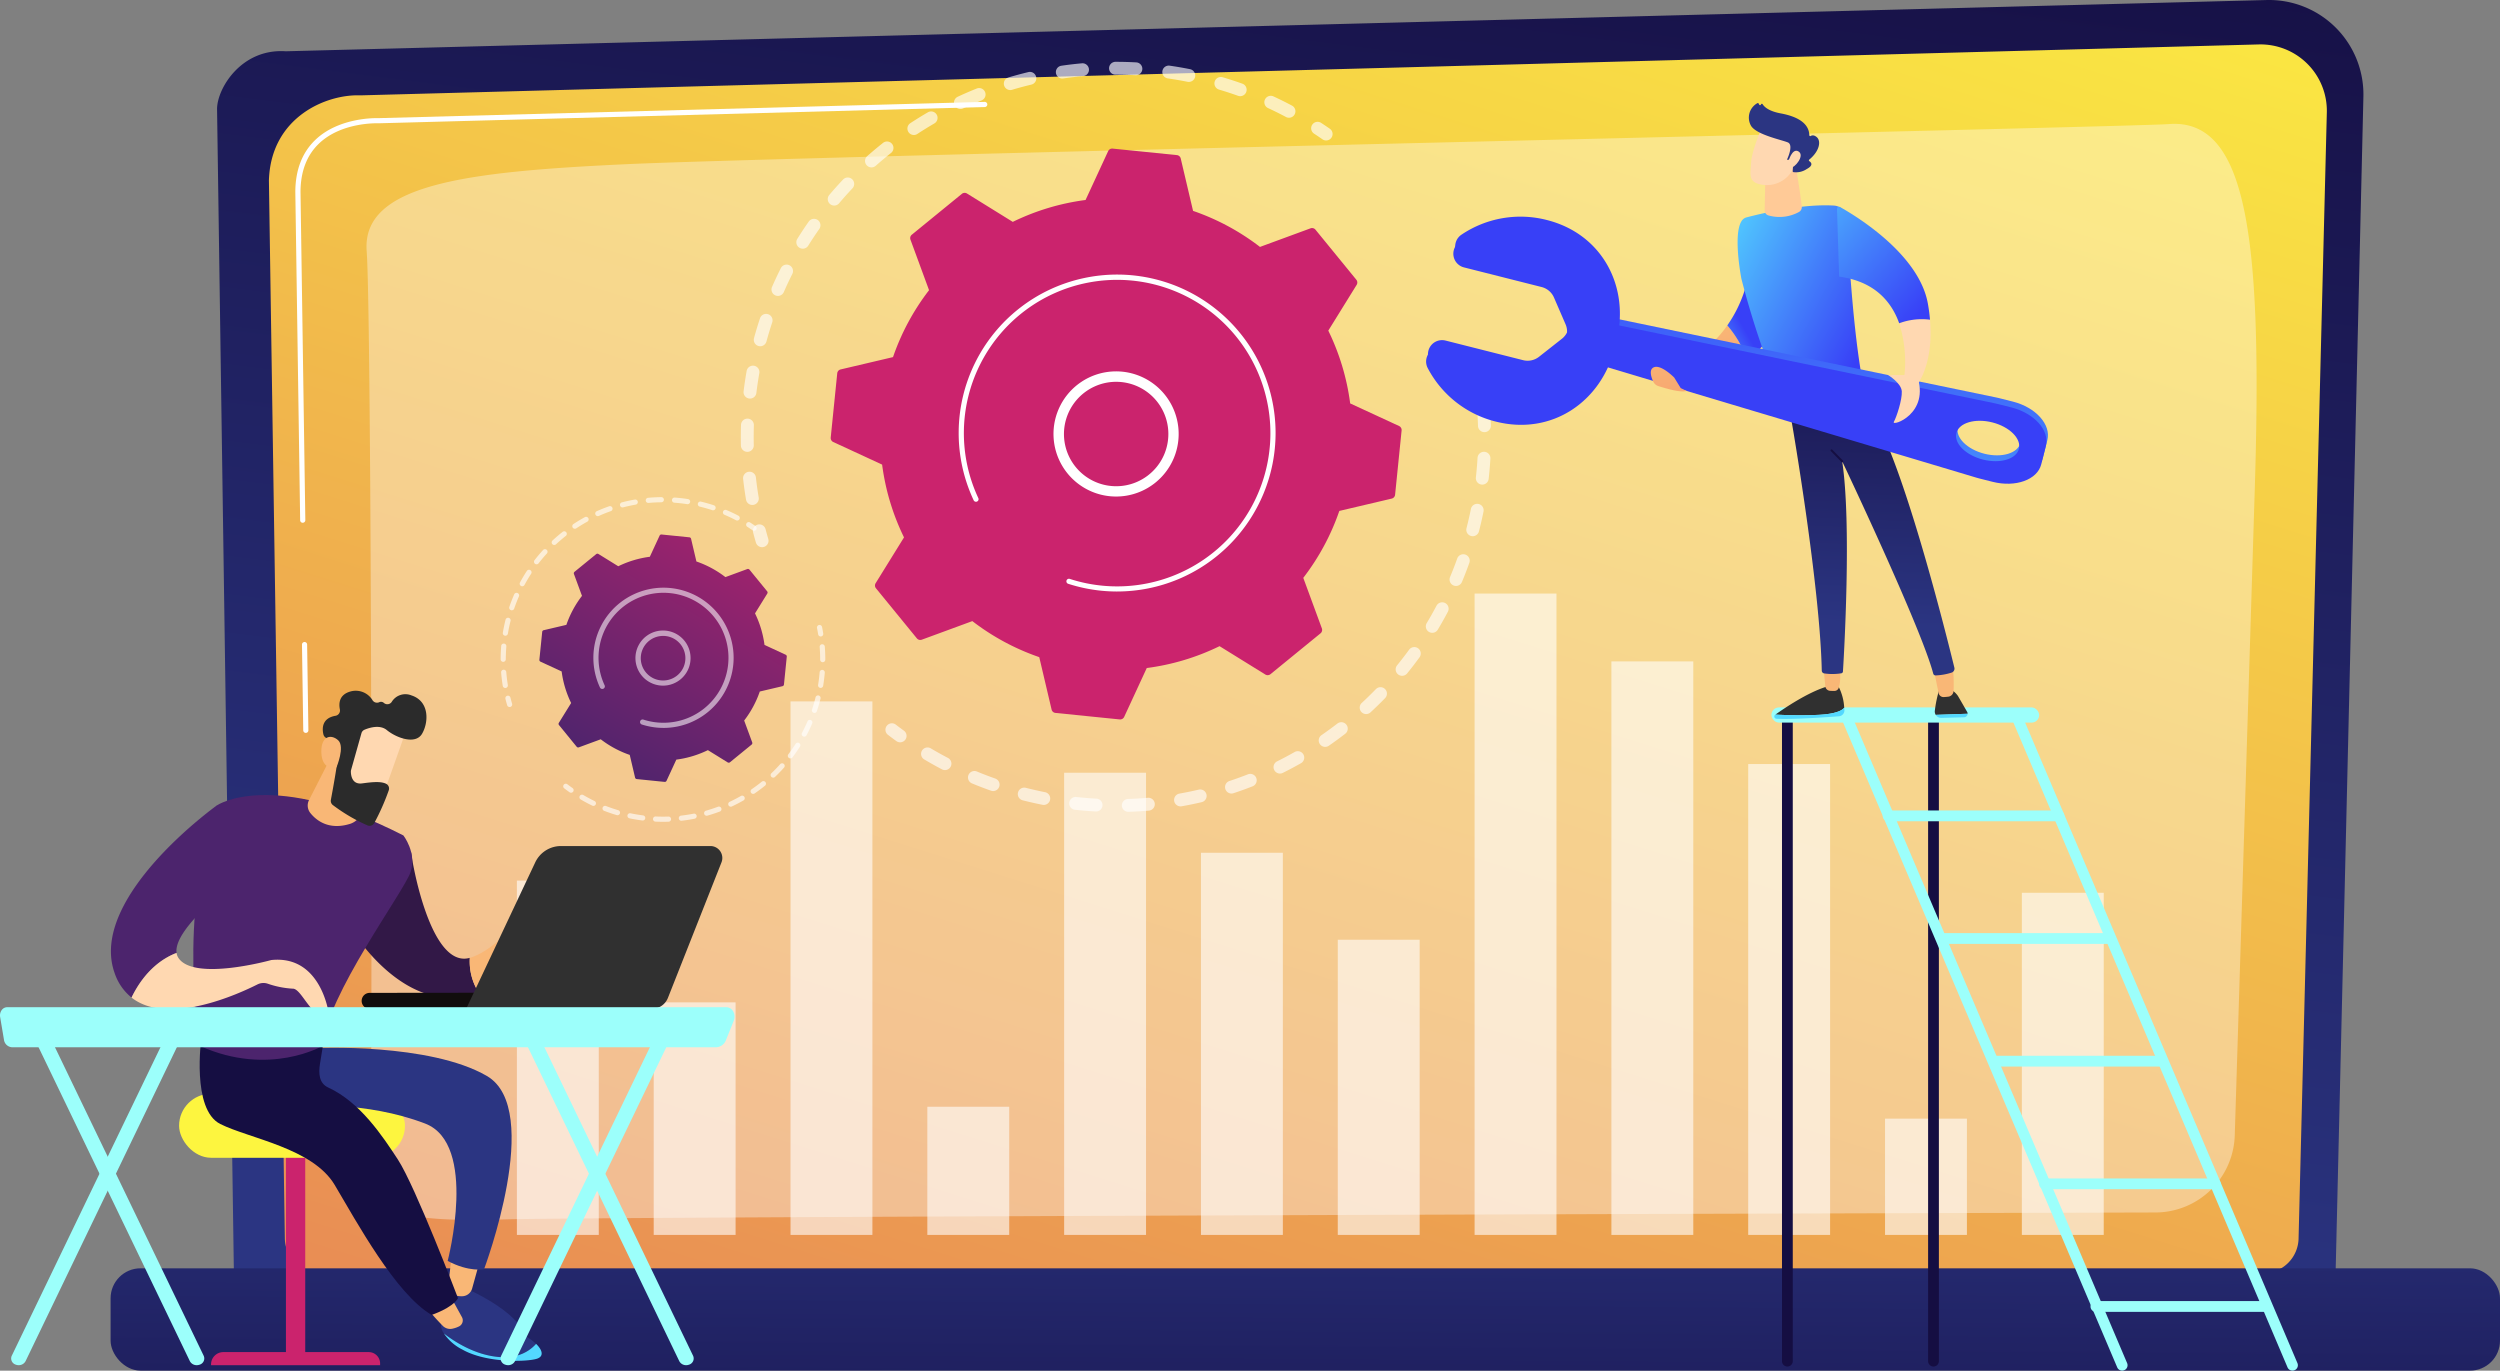 <svg xmlns="http://www.w3.org/2000/svg" xmlns:xlink="http://www.w3.org/1999/xlink" width="625.845" height="343.123" viewBox="0 0 625.845 343.123"><rect x="0" y="0" width="625.845" height="343.123" fill="#808080" stroke="none"/><defs><linearGradient id="linear-gradient" x1="0.411" y1="0.932" x2="0.634" y2="-0.163" gradientUnits="objectBoundingBox"><stop offset="0" stop-color="#2b3582"></stop><stop offset="1" stop-color="#150e42"></stop></linearGradient><linearGradient id="linear-gradient-2" x1="0.922" y1="-0.287" x2="-0.361" y2="2.167" gradientUnits="objectBoundingBox"><stop offset="0" stop-color="#fdf53f"></stop><stop offset="1" stop-color="#d93c65"></stop></linearGradient><linearGradient id="linear-gradient-3" x1="0.879" y1="-1.654" x2="-0.011" y2="3.402" xlink:href="#linear-gradient"></linearGradient><linearGradient id="linear-gradient-4" x1="1158.835" y1="0.23" x2="1078.042" y2="1.744" xlink:href="#linear-gradient"></linearGradient><linearGradient id="linear-gradient-5" x1="1137.638" y1="0.119" x2="1056.844" y2="1.633" xlink:href="#linear-gradient"></linearGradient><linearGradient id="linear-gradient-6" x1="40.494" y1="0.5" x2="41.494" y2="0.5" gradientUnits="objectBoundingBox"><stop offset="0" stop-color="#9cfffb"></stop><stop offset="1" stop-color="#9bfffa"></stop></linearGradient><linearGradient id="linear-gradient-7" x1="41.683" y1="0.5" x2="42.683" y2="0.5" xlink:href="#linear-gradient-6"></linearGradient><linearGradient id="linear-gradient-8" x1="45.191" y1="0.5" x2="46.191" y2="0.5" xlink:href="#linear-gradient-6"></linearGradient><linearGradient id="linear-gradient-9" x1="65.883" y1="0.5" x2="66.883" y2="0.5" xlink:href="#linear-gradient-6"></linearGradient><linearGradient id="linear-gradient-10" x1="69.428" y1="0.5" x2="70.428" y2="0.5" xlink:href="#linear-gradient-6"></linearGradient><linearGradient id="linear-gradient-11" x1="68.834" y1="0.5" x2="69.834" y2="0.5" xlink:href="#linear-gradient-6"></linearGradient><linearGradient id="linear-gradient-12" x1="64.161" y1="0.5" x2="65.161" y2="0.5" xlink:href="#linear-gradient-6"></linearGradient><linearGradient id="linear-gradient-13" x1="63.593" y1="0.5" x2="64.593" y2="0.5" xlink:href="#linear-gradient-6"></linearGradient><linearGradient id="linear-gradient-14" x1="17.579" y1="2.381" x2="19.103" y2="5.069" gradientUnits="objectBoundingBox"><stop offset="0" stop-color="#cb236d"></stop><stop offset="1" stop-color="#4c246d"></stop></linearGradient><linearGradient id="linear-gradient-15" x1="1.063" y1="-0.44" x2="0.221" y2="0.966" gradientUnits="objectBoundingBox"><stop offset="0" stop-color="#cb236d"></stop><stop offset="0.072" stop-color="#c2236d"></stop><stop offset="1" stop-color="#4c246d"></stop></linearGradient><linearGradient id="linear-gradient-16" x1="1298.995" y1="0.954" x2="1301.246" y2="-0.303" xlink:href="#linear-gradient-14"></linearGradient><linearGradient id="linear-gradient-17" x1="148.856" y1="0.099" x2="149.111" y2="-20.583" xlink:href="#linear-gradient-14"></linearGradient><linearGradient id="linear-gradient-18" x1="111.393" y1="4.039" x2="111.589" y2="-0.315" xlink:href="#linear-gradient-2"></linearGradient><linearGradient id="linear-gradient-19" x1="23.708" y1="10.511" x2="23.299" y2="11.629" xlink:href="#linear-gradient"></linearGradient><linearGradient id="linear-gradient-20" x1="63.164" y1="17.855" x2="64.292" y2="17.855" gradientUnits="objectBoundingBox"><stop offset="0" stop-color="#f9b776"></stop><stop offset="1" stop-color="#f47960"></stop></linearGradient><linearGradient id="linear-gradient-21" x1="9.592" y1="3.618" x2="10.284" y2="2.707" gradientUnits="objectBoundingBox"><stop offset="0" stop-color="#2b3582"></stop><stop offset="0.231" stop-color="#242a70"></stop><stop offset="0.728" stop-color="#19154e"></stop><stop offset="1" stop-color="#150e42"></stop></linearGradient><linearGradient id="linear-gradient-22" x1="20.516" y1="15.032" x2="19.275" y2="18.504" xlink:href="#linear-gradient"></linearGradient><linearGradient id="linear-gradient-23" x1="19.34" y1="24.909" x2="20.273" y2="24.909" gradientUnits="objectBoundingBox"><stop offset="0" stop-color="#53d8ff"></stop><stop offset="1" stop-color="#3840f7"></stop></linearGradient><linearGradient id="linear-gradient-24" x1="53.685" y1="18.777" x2="54.587" y2="18.777" xlink:href="#linear-gradient-20"></linearGradient><linearGradient id="linear-gradient-25" x1="7.935" y1="3.302" x2="7.965" y2="2.324" xlink:href="#linear-gradient"></linearGradient><linearGradient id="linear-gradient-26" x1="17.599" y1="9.745" x2="18.592" y2="9.745" xlink:href="#linear-gradient-20"></linearGradient><linearGradient id="linear-gradient-27" x1="-8.613" y1="-0.14" x2="-7.649" y2="1.276" xlink:href="#linear-gradient-15"></linearGradient><linearGradient id="linear-gradient-28" x1="30.472" y1="9.997" x2="31.591" y2="9.997" xlink:href="#linear-gradient-20"></linearGradient><linearGradient id="linear-gradient-29" x1="-13.268" y1="-0.484" x2="-11.642" y2="1.465" xlink:href="#linear-gradient-15"></linearGradient><linearGradient id="linear-gradient-30" x1="-35.187" y1="-0.149" x2="-35.652" y2="1.601" gradientUnits="objectBoundingBox"><stop offset="0" stop-color="#2b2b2b"></stop><stop offset="1" stop-color="#150e42"></stop></linearGradient><linearGradient id="linear-gradient-31" x1="1436.739" y1="2.7" x2="1440.189" y2="0.456" xlink:href="#linear-gradient-20"></linearGradient><linearGradient id="linear-gradient-32" x1="96.304" y1="0.134" x2="95.904" y2="0.8" gradientUnits="objectBoundingBox"><stop offset="0" stop-color="#a2a2a2"></stop><stop offset="1" stop-color="#303030"></stop></linearGradient><linearGradient id="linear-gradient-33" x1="141.214" y1="0.5" x2="142.214" y2="0.5" xlink:href="#linear-gradient-6"></linearGradient><linearGradient id="linear-gradient-34" x1="141.446" y1="0.5" x2="142.446" y2="0.5" xlink:href="#linear-gradient-6"></linearGradient><linearGradient id="linear-gradient-35" x1="146.867" y1="0.5" x2="147.867" y2="0.5" xlink:href="#linear-gradient-6"></linearGradient><linearGradient id="linear-gradient-36" x1="147.098" y1="0.5" x2="148.098" y2="0.5" xlink:href="#linear-gradient-6"></linearGradient><linearGradient id="linear-gradient-37" x1="33.947" y1="0.5" x2="34.947" y2="0.5" xlink:href="#linear-gradient-6"></linearGradient><linearGradient id="linear-gradient-38" x1="0.304" y1="0.072" x2="1.473" y2="3.84" xlink:href="#linear-gradient-20"></linearGradient><linearGradient id="linear-gradient-39" x1="-0.316" y1="1.308" x2="0.3" y2="0.687" xlink:href="#linear-gradient-23"></linearGradient><linearGradient id="linear-gradient-40" x1="181.31" y1="0.5" x2="182.31" y2="0.5" xlink:href="#linear-gradient-23"></linearGradient><linearGradient id="linear-gradient-41" x1="390.134" y1="0.5" x2="391.134" y2="0.5" xlink:href="#linear-gradient-23"></linearGradient><linearGradient id="linear-gradient-42" x1="584.274" y1="0.5" x2="585.274" y2="0.5" xlink:href="#linear-gradient-20"></linearGradient><linearGradient id="linear-gradient-43" x1="713.48" y1="0.5" x2="714.48" y2="0.5" xlink:href="#linear-gradient-20"></linearGradient><linearGradient id="linear-gradient-44" x1="0.492" y1="0.809" x2="0.525" y2="-0.418" xlink:href="#linear-gradient"></linearGradient><linearGradient id="linear-gradient-45" x1="1003.009" y1="-3.525" x2="997.272" y2="3.756" xlink:href="#linear-gradient"></linearGradient><linearGradient id="linear-gradient-46" x1="-0.05" y1="-0.04" x2="0.884" y2="0.738" xlink:href="#linear-gradient-23"></linearGradient><linearGradient id="linear-gradient-47" x1="181.901" y1="0.154" x2="182.63" y2="1.105" xlink:href="#linear-gradient"></linearGradient><linearGradient id="linear-gradient-48" x1="0.096" y1="1.899" x2="0.706" y2="-0.263" xlink:href="#linear-gradient-23"></linearGradient><linearGradient id="linear-gradient-49" x1="11.387" y1="-33.08" x2="12.091" y2="-31.458" xlink:href="#linear-gradient-23"></linearGradient><linearGradient id="linear-gradient-50" x1="11.951" y1="-31.428" x2="12.456" y2="-29.828" xlink:href="#linear-gradient-23"></linearGradient><linearGradient id="linear-gradient-51" x1="4.464" y1="-33.604" x2="4.674" y2="-31.636" xlink:href="#linear-gradient-23"></linearGradient><linearGradient id="linear-gradient-52" x1="-0.511" y1="-0.453" x2="0.809" y2="0.995" xlink:href="#linear-gradient-23"></linearGradient><linearGradient id="linear-gradient-53" x1="0.127" y1="-0.777" x2="2.098" y2="6.835" xlink:href="#linear-gradient-20"></linearGradient></defs><g id="Grupo_3998" data-name="Grupo 3998" transform="translate(-89.689 -221.924)"><g id="Grupo_3972" data-name="Grupo 3972" transform="translate(117.375 221.924)"><g id="Grupo_3970" data-name="Grupo 3970" transform="translate(26.652)"><path id="Trazado_8682" data-name="Trazado 8682" d="M704.348,545.654a9.406,9.406,0,0,1-9.383,9.374H187.6a9.406,9.406,0,0,1-9.383-9.374L174,254.087c0-5.155,6.074-15.22,17.2-14.464l495.85-12.83a23.643,23.643,0,0,1,24.261,24.182Z" transform="translate(-174 -226.786)" fill="url(#linear-gradient)"></path><path id="Trazado_8683" data-name="Trazado 8683" d="M702.244,542.794a8.9,8.9,0,0,1-8.877,8.877H207a8.9,8.9,0,0,1-8.876-8.877l-3.984-264.687c.469-15.928,14.434-21.653,22.9-21.315l475.227-12.75a16.617,16.617,0,0,1,17.048,17Z" transform="translate(-181.159 -232.919)" fill="url(#linear-gradient-2)"></path><g id="Grupo_3969" data-name="Grupo 3969" transform="translate(19.595 25.507)"><path id="Trazado_8684" data-name="Trazado 8684" d="M207.946,498.913a.644.644,0,0,1-.645-.635l-.316-21.466a.645.645,0,0,1,.635-.654h.009a.644.644,0,0,1,.645.635l.316,21.465a.645.645,0,0,1-.635.654Z" transform="translate(-205.321 -340.946)" fill="#fff"></path><path id="Trazado_8685" data-name="Trazado 8685" d="M206.255,371.728a.645.645,0,0,1-.645-.635L204.4,288.879c.025-5.469,1.709-9.838,5.006-13,6-5.752,15.405-5.461,15.8-5.447l151.767-4.073a.661.661,0,0,1,.662.628.645.645,0,0,1-.628.661l-151.8,4.073c-.418-.016-9.291-.289-14.9,5.088-3.035,2.908-4.585,6.966-4.609,12.059l1.208,82.2a.644.644,0,0,1-.635.654Z" transform="translate(-204.403 -266.363)" fill="#fff"></path></g><path id="Trazado_8686" data-name="Trazado 8686" d="M233.027,539.081c.509-21.877.32-215.6-.936-232.331S256.893,286.881,296.9,285s377.55-9.337,386.241-10.042c19.535-1.584,23.579,27.615,21.624,91.005-1.468,47.624-3.9,126.077-5.021,162.156a19.909,19.909,0,0,1-19.861,19.3c-81.227.223-392.545,1.115-413.27,1.732C242.761,549.856,232.825,547.756,233.027,539.081Z" transform="translate(-194.636 -243.889)" fill="#fff" opacity="0.37"></path></g><rect id="Rect&#xE1;ngulo_946" data-name="Rect&#xE1;ngulo 946" width="598.159" height="25.618" rx="7.505" transform="translate(0 317.505)" fill="url(#linear-gradient-3)"></rect><g id="Grupo_3971" data-name="Grupo 3971" transform="translate(101.712 148.591)" opacity="0.6"><rect id="Rect&#xE1;ngulo_947" data-name="Rect&#xE1;ngulo 947" width="20.498" height="88.699" transform="translate(0 71.856)" fill="#fff"></rect><rect id="Rect&#xE1;ngulo_948" data-name="Rect&#xE1;ngulo 948" width="20.498" height="58.214" transform="translate(34.25 102.341)" fill="#fff"></rect><rect id="Rect&#xE1;ngulo_949" data-name="Rect&#xE1;ngulo 949" width="20.498" height="133.555" transform="translate(68.499 27)" fill="#fff"></rect><rect id="Rect&#xE1;ngulo_950" data-name="Rect&#xE1;ngulo 950" width="20.498" height="32.085" transform="translate(102.749 128.47)" fill="#fff"></rect><rect id="Rect&#xE1;ngulo_951" data-name="Rect&#xE1;ngulo 951" width="20.498" height="115.699" transform="translate(136.999 44.856)" fill="#fff"></rect><rect id="Rect&#xE1;ngulo_952" data-name="Rect&#xE1;ngulo 952" width="20.498" height="95.667" transform="translate(171.248 64.888)" fill="#fff"></rect><rect id="Rect&#xE1;ngulo_953" data-name="Rect&#xE1;ngulo 953" width="20.498" height="73.892" transform="translate(205.498 86.663)" fill="#fff"></rect><rect id="Rect&#xE1;ngulo_954" data-name="Rect&#xE1;ngulo 954" width="20.498" height="160.555" transform="translate(239.748)" fill="#fff"></rect><rect id="Rect&#xE1;ngulo_955" data-name="Rect&#xE1;ngulo 955" width="20.498" height="143.571" transform="translate(273.998 16.984)" fill="#fff"></rect><rect id="Rect&#xE1;ngulo_956" data-name="Rect&#xE1;ngulo 956" width="20.498" height="117.877" transform="translate(308.247 42.678)" fill="#fff"></rect><rect id="Rect&#xE1;ngulo_957" data-name="Rect&#xE1;ngulo 957" width="20.498" height="29.107" transform="translate(342.497 131.448)" fill="#fff"></rect><rect id="Rect&#xE1;ngulo_958" data-name="Rect&#xE1;ngulo 958" width="20.498" height="85.65" transform="translate(376.747 74.905)" fill="#fff"></rect></g></g><g id="Grupo_3973" data-name="Grupo 3973" transform="translate(533.14 399.015)"><path id="Trazado_8687" data-name="Trazado 8687" d="M783.206,667.1a1.35,1.35,0,0,0,1.35-1.35V504.416a1.35,1.35,0,0,0-2.7,0V665.755A1.35,1.35,0,0,0,783.206,667.1Z" transform="translate(-779.208 -502.096)" fill="url(#linear-gradient-4)"></path><path id="Trazado_8688" data-name="Trazado 8688" d="M839.961,667.1a1.35,1.35,0,0,0,1.35-1.35V504.416a1.35,1.35,0,0,0-2.7,0V665.755A1.35,1.35,0,0,0,839.961,667.1Z" transform="translate(-799.385 -502.096)" fill="url(#linear-gradient-5)"></path><path id="Trazado_8689" data-name="Trazado 8689" d="M941.326,668.128a1.352,1.352,0,0,0,1.242-1.879L873.544,503.887a1.35,1.35,0,0,0-2.484,1.057l69.024,162.361A1.35,1.35,0,0,0,941.326,668.128Z" transform="translate(-810.882 -502.096)" fill="url(#linear-gradient-6)"></path><path id="Trazado_8690" data-name="Trazado 8690" d="M875.173,668.128a1.351,1.351,0,0,0,1.241-1.879L807.391,503.887a1.35,1.35,0,0,0-2.485,1.057l69.024,162.361A1.349,1.349,0,0,0,875.173,668.128Z" transform="translate(-787.364 -502.096)" fill="url(#linear-gradient-7)"></path><rect id="Rect&#xE1;ngulo_959" data-name="Rect&#xE1;ngulo 959" width="67.033" height="3.805" rx="1.902" transform="translate(67.033 3.805) rotate(180)" fill="url(#linear-gradient-8)"></rect><path id="Trazado_8691" data-name="Trazado 8691" d="M822.329,544.286H865.09a1.35,1.35,0,0,0,0-2.7H822.329a1.35,1.35,0,0,0,0,2.7Z" transform="translate(-793.116 -515.79)" fill="url(#linear-gradient-9)"></path><rect id="Rect&#xE1;ngulo_960" data-name="Rect&#xE1;ngulo 960" width="42.762" height="2.7" transform="translate(42.333 56.503)" fill="url(#linear-gradient-10)"></rect><rect id="Rect&#xE1;ngulo_961" data-name="Rect&#xE1;ngulo 961" width="42.762" height="2.7" transform="translate(55.035 87.21)" fill="url(#linear-gradient-11)"></rect><path id="Trazado_8692" data-name="Trazado 8692" d="M883.064,687.22h42.762a1.35,1.35,0,0,0,0-2.7H883.064a1.35,1.35,0,0,0,0,2.7Z" transform="translate(-814.708 -566.603)" fill="url(#linear-gradient-12)"></path><path id="Trazado_8693" data-name="Trazado 8693" d="M903.046,734.865h42.762a1.35,1.35,0,1,0,0-2.7H903.046a1.35,1.35,0,0,0,0,2.7Z" transform="translate(-821.811 -583.542)" fill="url(#linear-gradient-13)"></path></g><g id="Grupo_3977" data-name="Grupo 3977" transform="translate(275.143 237.401)"><g id="Grupo_3974" data-name="Grupo 3974" opacity="0.64"><path id="Trazado_8694" data-name="Trazado 8694" d="M384.43,436.178a1.611,1.611,0,0,1-1.545-1.158q-.369-1.256-.7-2.526a1.611,1.611,0,0,1,3.117-.82q.322,1.226.679,2.439a1.613,1.613,0,0,1-1.547,2.066Z" transform="translate(-379.107 -314.675)" fill="#fff"></path><path id="Trazado_8695" data-name="Trazado 8695" d="M380.33,361.736a1.611,1.611,0,0,1-1.587-1.343c-.286-1.7-.528-3.422-.719-5.131a1.611,1.611,0,1,1,3.2-.359c.184,1.651.418,3.317.694,4.954a1.612,1.612,0,0,1-1.591,1.879Zm-1.256-13.3a1.61,1.61,0,0,1-1.61-1.575q-.024-1.033-.024-2.069c0-1.036.017-2.082.051-3.111a1.612,1.612,0,0,1,1.609-1.558h.053a1.613,1.613,0,0,1,1.558,1.663c-.033.993-.05,2-.05,3.005q0,1,.023,2a1.611,1.611,0,0,1-1.575,1.647Zm.664-13.337a1.56,1.56,0,0,1-.2-.012,1.61,1.61,0,0,1-1.4-1.794c.208-1.71.465-3.433.764-5.122a1.612,1.612,0,0,1,3.174.564c-.29,1.631-.539,3.3-.74,4.947A1.611,1.611,0,0,1,379.738,335.1ZM382.3,322a1.613,1.613,0,0,1-1.555-2.034c.451-1.66.955-3.328,1.5-4.959a1.611,1.611,0,0,1,3.058,1.017c-.524,1.575-1.01,3.185-1.446,4.787A1.612,1.612,0,0,1,382.3,322Zm4.431-12.595a1.612,1.612,0,0,1-1.477-2.256c.69-1.58,1.432-3.16,2.206-4.7a1.611,1.611,0,0,1,2.878,1.451c-.748,1.482-1.464,3.007-2.13,4.533A1.612,1.612,0,0,1,386.728,309.405Zm6.22-11.826a1.612,1.612,0,0,1-1.366-2.463c.911-1.464,1.874-2.919,2.862-4.324a1.611,1.611,0,0,1,2.636,1.853c-.953,1.357-1.883,2.761-2.763,4.174A1.61,1.61,0,0,1,392.949,297.579Zm7.865-10.8a1.611,1.611,0,0,1-1.23-2.651c1.114-1.317,2.276-2.617,3.453-3.864a1.611,1.611,0,0,1,2.343,2.213c-1.138,1.2-2.259,2.459-3.335,3.731A1.608,1.608,0,0,1,400.814,286.782Zm9.336-9.551a1.611,1.611,0,0,1-1.069-2.817c1.287-1.14,2.623-2.26,3.971-3.328a1.611,1.611,0,0,1,2,2.526c-1.3,1.031-2.592,2.112-3.833,3.213A1.611,1.611,0,0,1,410.15,277.231Zm10.607-8.112a1.611,1.611,0,0,1-.885-2.958c1.44-.945,2.921-1.86,4.4-2.72a1.611,1.611,0,1,1,1.618,2.787c-1.431.831-2.862,1.715-4.253,2.628A1.606,1.606,0,0,1,420.757,269.119Zm93.91-4.316a1.6,1.6,0,0,1-.755-.19c-1.464-.78-2.971-1.529-4.48-2.227a1.611,1.611,0,0,1,1.355-2.924c1.562.723,3.123,1.5,4.639,2.307a1.612,1.612,0,0,1-.759,3.034Zm-82.25-2.184a1.612,1.612,0,0,1-.682-3.072c1.559-.727,3.156-1.419,4.747-2.055a1.611,1.611,0,1,1,1.2,2.99c-1.536.615-3.078,1.284-4.584,1.985A1.6,1.6,0,0,1,432.417,262.619Zm70.037-3.216a1.62,1.62,0,0,1-.543-.094c-1.56-.558-3.159-1.08-4.755-1.552a1.611,1.611,0,0,1,.914-3.09c1.653.489,3.31,1.03,4.927,1.607a1.612,1.612,0,0,1-.543,3.129Zm-57.566-1.531a1.612,1.612,0,0,1-.461-3.155c1.651-.494,3.334-.947,5-1.347a1.611,1.611,0,0,1,.75,3.134c-1.61.385-3.235.823-4.829,1.3A1.608,1.608,0,0,1,444.888,257.873Zm44.7-2.037a1.631,1.631,0,0,1-.318-.031c-1.621-.325-3.281-.61-4.931-.848a1.611,1.611,0,0,1,.458-3.19c1.709.246,3.427.541,5.106.877a1.611,1.611,0,0,1-.315,3.191Zm-31.663-.848a1.611,1.611,0,0,1-.231-3.206c1.7-.249,3.435-.452,5.144-.605a1.611,1.611,0,0,1,.287,3.21c-1.65.148-3.321.344-4.966.584A1.615,1.615,0,0,1,457.922,254.987Zm18.41-.826c-.03,0-.059,0-.089,0-1.611-.088-3.238-.133-4.841-.136h-.162a1.611,1.611,0,0,1-.322-3.19l.132-.033h.2c1.711,0,3.451.047,5.171.141a1.611,1.611,0,0,1-.086,3.22Z" transform="translate(-377.44 -250.8)" fill="#fff"></path><path id="Trazado_8696" data-name="Trazado 8696" d="M602.732,278.776a1.607,1.607,0,0,1-.92-.289q-1.037-.722-2.1-1.415a1.611,1.611,0,0,1,1.766-2.7q1.1.719,2.174,1.467a1.611,1.611,0,0,1-.922,2.934Z" transform="translate(-456.201 -259.088)" fill="#fff"></path></g><g id="Grupo_3975" data-name="Grupo 3975" transform="translate(36.205 73.877)" opacity="0.64"><path id="Trazado_8697" data-name="Trazado 8697" d="M663.074,371.182a1.61,1.61,0,0,1-1.585-1.335q-.218-1.249-.469-2.488a1.611,1.611,0,0,1,3.159-.641q.26,1.282.485,2.577a1.61,1.61,0,0,1-1.312,1.863A1.561,1.561,0,0,1,663.074,371.182Z" transform="translate(-514.447 -365.427)" fill="#fff"></path><path id="Trazado_8698" data-name="Trazado 8698" d="M499.358,485.154a1.611,1.611,0,0,1-.052-3.222c1.634-.053,3.287-.151,4.913-.293a1.611,1.611,0,0,1,.28,3.21c-1.684.146-3.4.249-5.087.3Zm-8.138-.09c-.029,0-.059,0-.088,0q-.688-.038-1.378-.085c-1.236-.086-2.483-.2-3.7-.329a1.611,1.611,0,1,1,.347-3.2c1.18.128,2.384.235,3.579.318q.666.045,1.33.082a1.611,1.611,0,0,1-.086,3.221Zm21.206-1.274a1.611,1.611,0,0,1-.28-3.2c1.611-.286,3.233-.619,4.82-.991a1.611,1.611,0,0,1,.736,3.137c-1.645.386-3.325.732-4.994,1.028A1.7,1.7,0,0,1,512.426,483.789Zm-34.249-.364a1.64,1.64,0,0,1-.315-.03c-1.664-.33-3.337-.71-4.974-1.127a1.611,1.611,0,0,1,.8-3.122c1.582.4,3.2.769,4.8,1.088a1.611,1.611,0,0,1-.312,3.192Zm46.988-2.851a1.612,1.612,0,0,1-.505-3.142c1.547-.511,3.1-1.072,4.621-1.668a1.611,1.611,0,0,1,1.177,3c-1.573.617-3.184,1.2-4.787,1.729A1.6,1.6,0,0,1,525.165,480.574Zm-59.669-.619a1.612,1.612,0,0,1-.536-.092c-1.6-.565-3.2-1.179-4.762-1.827a1.611,1.611,0,1,1,1.237-2.976c1.5.625,3.049,1.219,4.6,1.763a1.612,1.612,0,0,1-.536,3.132Zm71.812-4.383a1.612,1.612,0,0,1-.72-3.054c1.466-.731,2.927-1.509,4.341-2.311a1.611,1.611,0,1,1,1.591,2.8c-1.465.831-2.977,1.637-4.495,2.393A1.6,1.6,0,0,1,537.308,475.573Zm-83.865-.866a1.609,1.609,0,0,1-.746-.184c-1.5-.784-2.994-1.622-4.45-2.488a1.611,1.611,0,1,1,1.649-2.769c1.406.838,2.852,1.646,4.3,2.4a1.612,1.612,0,0,1-.749,3.039Zm95.177-5.813a1.612,1.612,0,0,1-.917-2.938c1.344-.927,2.68-1.9,3.973-2.9a1.611,1.611,0,1,1,1.971,2.549c-1.339,1.036-2.723,2.047-4.113,3.007A1.608,1.608,0,0,1,548.62,468.894Zm10.257-8.212a1.611,1.611,0,0,1-1.094-2.794c1.2-1.109,2.386-2.266,3.525-3.438a1.611,1.611,0,1,1,2.311,2.245c-1.179,1.214-2.407,2.411-3.65,3.559A1.6,1.6,0,0,1,558.876,460.682Zm9-9.58a1.611,1.611,0,0,1-1.248-2.628c1.03-1.266,2.041-2.579,3.005-3.9a1.611,1.611,0,0,1,2.606,1.9c-1,1.372-2.045,2.732-3.112,4.042A1.6,1.6,0,0,1,567.872,451.1Zm7.55-10.761a1.612,1.612,0,0,1-1.38-2.441c.842-1.4,1.656-2.846,2.419-4.292a1.611,1.611,0,1,1,2.85,1.5c-.791,1.5-1.634,2.994-2.506,4.447A1.611,1.611,0,0,1,575.422,440.341Zm5.942-11.73a1.613,1.613,0,0,1-1.486-2.235c.632-1.507,1.23-3.051,1.778-4.588a1.612,1.612,0,1,1,3.036,1.081c-.568,1.593-1.187,3.192-1.842,4.753A1.612,1.612,0,0,1,581.363,428.611Zm4.2-12.452A1.613,1.613,0,0,1,584,414.144c.41-1.582.781-3.2,1.1-4.8a1.611,1.611,0,0,1,3.159.637c-.334,1.658-.719,3.328-1.143,4.966A1.612,1.612,0,0,1,585.562,416.16Zm2.381-12.921a1.572,1.572,0,0,1-.181-.01,1.611,1.611,0,0,1-1.422-1.781c.144-1.286.262-2.595.352-3.89.023-.339.046-.678.065-1.016a1.611,1.611,0,1,1,3.217.189c-.021.35-.043.7-.068,1.051-.092,1.339-.215,2.693-.364,4.025A1.612,1.612,0,0,1,587.944,403.239Zm.54-13.131a1.612,1.612,0,0,1-1.61-1.564c-.048-1.638-.141-3.292-.277-4.915a1.611,1.611,0,0,1,3.211-.269c.141,1.681.238,3.394.287,5.09a1.611,1.611,0,0,1-1.563,1.658Z" transform="translate(-438.538 -371.277)" fill="#fff"></path><path id="Trazado_8699" data-name="Trazado 8699" d="M437.292,512.493a1.606,1.606,0,0,1-.943-.306q-1.062-.769-2.1-1.565a1.611,1.611,0,0,1,1.96-2.558q1,.77,2.03,1.512a1.611,1.611,0,0,1-.945,2.916Z" transform="translate(-433.616 -416.017)" fill="#fff"></path></g><g id="Grupo_3976" data-name="Grupo 3976" transform="translate(22.505 21.714)"><path id="Trazado_8700" data-name="Trazado 8700" d="M433.92,407.1a1.107,1.107,0,0,0,1.24.34l12.653-4.653a58.735,58.735,0,0,0,16.752,9.022l3.086,13.114a1.108,1.108,0,0,0,.967.848l16.088,1.63a1.108,1.108,0,0,0,1.117-.637l5.654-12.229A58.745,58.745,0,0,0,509.7,409.06l11.462,7.1a1.109,1.109,0,0,0,1.283-.084l12.528-10.224a1.108,1.108,0,0,0,.34-1.241l-4.653-12.653a58.706,58.706,0,0,0,9.021-16.752l13.115-3.086a1.108,1.108,0,0,0,.848-.966l1.63-16.089a1.107,1.107,0,0,0-.637-1.117L542.4,348.292a58.716,58.716,0,0,0-5.478-18.22l7.1-11.463a1.109,1.109,0,0,0-.084-1.283L533.714,304.8a1.108,1.108,0,0,0-1.241-.339l-12.653,4.653a58.737,58.737,0,0,0-16.752-9.021l-3.086-13.114a1.108,1.108,0,0,0-.966-.849L482.928,284.5a1.106,1.106,0,0,0-1.117.637l-5.654,12.229a58.719,58.719,0,0,0-18.22,5.479l-11.463-7.1a1.107,1.107,0,0,0-1.283.084l-12.528,10.224a1.109,1.109,0,0,0-.34,1.241l4.653,12.653a58.7,58.7,0,0,0-9.021,16.751l-13.115,3.086a1.107,1.107,0,0,0-.848.967l-1.63,16.088a1.108,1.108,0,0,0,.637,1.118l12.229,5.653a58.726,58.726,0,0,0,5.479,18.221l-7.1,11.462a1.108,1.108,0,0,0,.084,1.284Z" transform="translate(-412.358 -284.492)" fill="url(#linear-gradient-14)"></path><path id="Trazado_8701" data-name="Trazado 8701" d="M514.569,402.387a15.666,15.666,0,1,1,2.314-.17h0A15.859,15.859,0,0,1,514.569,402.387Zm.042-28.721a13.079,13.079,0,0,0-12.938,14.976,13.069,13.069,0,0,0,14.835,11.025h0a13.07,13.07,0,0,0-1.9-26Z" transform="translate(-443.143 -315.277)" fill="#fff"></path><path id="Trazado_8702" data-name="Trazado 8702" d="M501.767,412.784a39.862,39.862,0,0,1-4.026-.2h0a39.929,39.929,0,0,1-8.264-1.733.644.644,0,1,1,.4-1.226A38.369,38.369,0,1,0,466.984,389.4a.636.636,0,0,1,.061.274.644.644,0,0,1-1.228.273A39.667,39.667,0,1,1,541.4,373.081a39.685,39.685,0,0,1-39.637,39.7Z" transform="translate(-430.032 -301.898)" fill="#fff"></path></g></g><g id="Grupo_3981" data-name="Grupo 3981" transform="translate(215.014 346.375)"><g id="Grupo_3978" data-name="Grupo 3978" opacity="0.64"><path id="Trazado_8703" data-name="Trazado 8703" d="M287.051,499.844a.645.645,0,0,1-.619-.463q-.23-.782-.428-1.578a.644.644,0,1,1,1.25-.312q.192.768.416,1.528a.645.645,0,0,1-.438.8A.657.657,0,0,1,287.051,499.844Z" transform="translate(-284.798 -447.299)" fill="#fff"></path><path id="Trazado_8704" data-name="Trazado 8704" d="M285.31,467.659a.646.646,0,0,1-.635-.541c-.179-1.1-.314-2.211-.4-3.313a.645.645,0,1,1,1.285-.1c.085,1.067.216,2.146.389,3.208a.645.645,0,0,1-.532.74A.636.636,0,0,1,285.31,467.659Zm-.522-6.542h0a.644.644,0,0,1-.643-.646c0-.911.035-1.838.1-2.755q.02-.29.044-.578a.633.633,0,0,1,.7-.589.644.644,0,0,1,.588.7c-.015.186-.03.374-.042.561-.062.887-.093,1.785-.1,2.668A.644.644,0,0,1,284.788,461.117Zm.545-6.539a.6.6,0,0,1-.106-.009.644.644,0,0,1-.53-.741c.182-1.1.412-2.2.681-3.266a.644.644,0,1,1,1.25.315c-.26,1.033-.482,2.1-.659,3.162A.645.645,0,0,1,285.332,454.577Zm1.6-6.362a.646.646,0,0,1-.61-.853c.357-1.045.764-2.092,1.208-3.11a.645.645,0,1,1,1.181.516c-.43.985-.824,2-1.169,3.01A.644.644,0,0,1,286.932,448.216Zm2.627-6.014a.644.644,0,0,1-.567-.951c.527-.978,1.1-1.945,1.7-2.87a.644.644,0,1,1,1.08.7c-.584.9-1.139,1.83-1.65,2.778A.645.645,0,0,1,289.559,442.2Zm3.58-5.5a.645.645,0,0,1-.509-1.04c.677-.873,1.4-1.732,2.149-2.552a.645.645,0,0,1,.952.87c-.726.794-1.428,1.626-2.082,2.472A.643.643,0,0,1,293.139,436.7Zm4.43-4.843a.644.644,0,0,1-.438-1.117c.811-.753,1.664-1.482,2.535-2.168a.645.645,0,0,1,.8,1.014c-.844.664-1.67,1.37-2.456,2.1A.64.64,0,0,1,297.569,431.858Zm5.157-4.056a.645.645,0,0,1-.356-1.182c.924-.612,1.885-1.194,2.854-1.726a.644.644,0,0,1,.62,1.129c-.938.516-1.867,1.078-2.764,1.672A.643.643,0,0,1,302.726,427.8Zm40.645-2.057a.645.645,0,0,1-.3-.075c-.948-.5-1.93-.964-2.919-1.383a.645.645,0,0,1,.5-1.187c1.022.434,2.037.915,3.016,1.43a.645.645,0,0,1-.3,1.215Zm-34.9-1.106a.645.645,0,0,1-.264-1.233c1.012-.452,2.054-.868,3.1-1.235a.644.644,0,1,1,.428,1.215c-1.011.356-2.021.759-3,1.2A.658.658,0,0,1,308.475,424.639Zm28.855-1.457a.64.64,0,0,1-.2-.033c-1.018-.335-2.063-.633-3.107-.884a.645.645,0,1,1,.3-1.254c1.079.259,2.159.566,3.21.914a.644.644,0,0,1-.2,1.256Zm-22.67-.719a.645.645,0,0,1-.162-1.268c1.075-.281,2.172-.519,3.26-.71a.645.645,0,0,1,.222,1.27c-1.054.183-2.116.414-3.156.687A.683.683,0,0,1,314.66,422.462Zm16.29-.814a.654.654,0,0,1-.1-.008c-1.055-.164-2.136-.287-3.211-.365a.644.644,0,0,1,.093-1.285c1.11.081,2.226.207,3.316.376a.644.644,0,0,1-.1,1.281Zm-9.827-.315a.644.644,0,0,1-.057-1.286c1.1-.1,2.226-.156,3.332-.164h0a.645.645,0,0,1,.005,1.289c-1.07.008-2.156.063-3.226.159C321.161,421.333,321.142,421.334,321.122,421.334Z" transform="translate(-284.143 -419.883)" fill="#fff"></path><path id="Trazado_8705" data-name="Trazado 8705" d="M381.493,431.748a.635.635,0,0,1-.367-.115q-.651-.451-1.319-.878a.644.644,0,1,1,.693-1.086q.69.441,1.361.906a.644.644,0,0,1-.368,1.174Z" transform="translate(-318.046 -423.325)" fill="#fff"></path></g><g id="Grupo_3979" data-name="Grupo 3979" transform="translate(15.689 32.014)" opacity="0.64"><path id="Trazado_8706" data-name="Trazado 8706" d="M407.953,472.43a.645.645,0,0,1-.636-.541q-.127-.786-.284-1.56a.645.645,0,1,1,1.264-.256q.161.8.293,1.61a.645.645,0,0,1-.637.748Z" transform="translate(-343.516 -469.557)" fill="#fff"></path><path id="Trazado_8707" data-name="Trazado 8707" d="M335.709,521.463c-.637,0-1.283-.015-1.917-.044a.645.645,0,0,1-.614-.674.637.637,0,0,1,.674-.614c1.054.049,2.128.056,3.18.021a.644.644,0,0,1,.044,1.288Q336.394,521.463,335.709,521.463Zm4.566-.262a.644.644,0,0,1-.073-1.284c1.045-.12,2.1-.284,3.139-.49a.644.644,0,0,1,.251,1.264c-1.072.213-2.163.383-3.244.506A.567.567,0,0,1,340.274,521.2Zm-9.671-.061a.7.7,0,0,1-.082-.005c-1.087-.138-2.176-.32-3.238-.543a.644.644,0,1,1,.264-1.261c1.029.216,2.084.392,3.136.526a.645.645,0,0,1-.081,1.284Zm16-1.192a.645.645,0,0,1-.176-1.264c1.017-.29,2.033-.624,3.018-.992a.644.644,0,0,1,.452,1.207c-1.017.382-2.066.726-3.117,1.025A.641.641,0,0,1,346.607,519.948Zm-22.327-.133a.643.643,0,0,1-.183-.026c-1.049-.311-2.095-.668-3.108-1.06a.645.645,0,1,1,.466-1.2c.981.38,1.993.725,3.009,1.026a.644.644,0,0,1-.184,1.262Zm28.372-2.131a.645.645,0,0,1-.275-1.228c.954-.449,1.9-.942,2.819-1.467a.645.645,0,0,1,.641,1.119c-.947.541-1.926,1.051-2.911,1.515A.641.641,0,0,1,352.652,517.684Zm-34.395-.2a.652.652,0,0,1-.28-.064c-.984-.476-1.958-1-2.9-1.55a.644.644,0,1,1,.654-1.11c.908.534,1.851,1.038,2.8,1.5a.644.644,0,0,1-.281,1.225Zm40-3.009a.644.644,0,0,1-.365-1.176c.871-.6,1.729-1.236,2.548-1.9a.645.645,0,0,1,.812,1c-.847.685-1.732,1.345-2.632,1.963A.645.645,0,0,1,358.253,514.476Zm5.015-4.065a.645.645,0,0,1-.444-1.112c.764-.727,1.508-1.5,2.211-2.283a.645.645,0,0,1,.962.858c-.727.814-1.495,1.607-2.284,2.359A.642.642,0,0,1,363.268,510.411Zm4.3-4.816a.644.644,0,0,1-.513-1.034c.638-.84,1.249-1.717,1.817-2.609a.644.644,0,1,1,1.087.692c-.587.922-1.218,1.828-1.877,2.7A.646.646,0,0,1,367.569,505.594Zm3.473-5.446a.644.644,0,0,1-.569-.946c.493-.932.954-1.9,1.371-2.869a.644.644,0,0,1,1.185.507c-.43,1-.906,2-1.416,2.965A.645.645,0,0,1,371.041,500.148Zm2.546-5.936a.645.645,0,0,1-.611-.849c.336-1,.634-2.031.887-3.052a.644.644,0,0,1,1.251.31c-.26,1.054-.568,2.115-.916,3.151A.644.644,0,0,1,373.587,494.213Zm1.551-6.266a.729.729,0,0,1-.1-.008.646.646,0,0,1-.533-.74c.169-1.04.3-2.1.385-3.156a.645.645,0,1,1,1.285.106c-.09,1.087-.223,2.183-.4,3.257A.644.644,0,0,1,375.138,487.946Zm.525-6.435a.644.644,0,0,1-.645-.645v-.084c0-1.031-.041-2.073-.122-3.1a.645.645,0,0,1,1.285-.1c.084,1.056.126,2.132.126,3.2v.084A.644.644,0,0,1,375.663,481.512Z" transform="translate(-310.718 -472.2)" fill="#fff"></path><path id="Trazado_8708" data-name="Trazado 8708" d="M310.428,533.468a.643.643,0,0,1-.371-.118q-.67-.472-1.319-.969a.645.645,0,1,1,.786-1.022q.627.481,1.275.938a.644.644,0,0,1-.372,1.171Z" transform="translate(-308.487 -491.48)" fill="#fff"></path></g><g id="Grupo_3980" data-name="Grupo 3980" transform="translate(9.698 9.355)"><path id="Trazado_8709" data-name="Trazado 8709" d="M308.536,487.534a.481.481,0,0,0,.537.148l5.483-2.017a25.448,25.448,0,0,0,7.26,3.909l1.337,5.683a.48.48,0,0,0,.419.367l6.972.706a.48.48,0,0,0,.484-.276l2.45-5.3a25.447,25.447,0,0,0,7.9-2.374l4.968,3.075a.48.48,0,0,0,.556-.036l5.429-4.431a.48.48,0,0,0,.147-.538l-2.016-5.483a25.45,25.45,0,0,0,3.909-7.26l5.684-1.337a.48.48,0,0,0,.367-.419l.706-6.972a.48.48,0,0,0-.276-.484l-5.3-2.45a25.431,25.431,0,0,0-2.374-7.9l3.076-4.967a.481.481,0,0,0-.036-.556l-4.431-5.429a.479.479,0,0,0-.538-.147l-5.483,2.016a25.451,25.451,0,0,0-7.26-3.91l-1.337-5.683a.48.48,0,0,0-.419-.367l-6.972-.706a.48.48,0,0,0-.484.277l-2.45,5.3a25.449,25.449,0,0,0-7.9,2.374l-4.967-3.075a.48.48,0,0,0-.556.036l-5.429,4.431a.48.48,0,0,0-.148.537l2.017,5.483a25.45,25.45,0,0,0-3.91,7.26l-5.683,1.337a.48.48,0,0,0-.367.419l-.706,6.972a.48.48,0,0,0,.276.484l5.3,2.45a25.454,25.454,0,0,0,2.374,7.9l-3.075,4.967a.48.48,0,0,0,.036.556Z" transform="translate(-299.191 -434.398)" fill="url(#linear-gradient-15)"></path><path id="Trazado_8710" data-name="Trazado 8710" d="M343.438,485.528a6.9,6.9,0,1,1,1.015-.075A6.921,6.921,0,0,1,343.438,485.528Zm.026-12.448a5.646,5.646,0,0,0-.825.061,5.578,5.578,0,1,0,1.626,11.037h0a5.579,5.579,0,0,0-.8-11.1Z" transform="translate(-312.485 -447.692)" fill="#fff" opacity="0.56"></path><path id="Trazado_8711" data-name="Trazado 8711" d="M337.738,490.158a17.681,17.681,0,0,1-5.309-.814l-.131-.042a.644.644,0,0,1-.446-.612.632.632,0,0,1,.032-.2.644.644,0,0,1,.811-.414,16.359,16.359,0,0,0,3.391.71h0l.059.005a16.269,16.269,0,0,0,17.711-14.1c.012-.089.023-.179.032-.269.007-.059.014-.118.019-.177a16.482,16.482,0,0,0,.084-1.654,16.265,16.265,0,0,0-32.448-1.625,16.272,16.272,0,0,0,1.451,8.541.645.645,0,0,1-1.167.548,17.555,17.555,0,1,1,33.453-7.465,17.563,17.563,0,0,1-17.541,17.57Z" transform="translate(-306.649 -441.74)" fill="#fff" opacity="0.56"></path></g></g><g id="Grupo_3992" data-name="Grupo 3992" transform="translate(89.689 394.827)"><g id="Grupo_3986" data-name="Grupo 3986" transform="translate(44.832 100.894)"><rect id="Rect&#xE1;ngulo_962" data-name="Rect&#xE1;ngulo 962" width="4.832" height="54.469" transform="translate(31.58 66.912) rotate(180)" fill="url(#linear-gradient-16)"></rect><path id="Rect&#xE1;ngulo_963" data-name="Rect&#xE1;ngulo 963" d="M0,0H42.322a0,0,0,0,1,0,0V.2a3.078,3.078,0,0,1-3.078,3.078H2.855A2.855,2.855,0,0,1,0,.423V0A0,0,0,0,1,0,0Z" transform="translate(50.325 67.962) rotate(180)" fill="url(#linear-gradient-17)"></path><rect id="Rect&#xE1;ngulo_964" data-name="Rect&#xE1;ngulo 964" width="56.551" height="16.038" rx="8.019" fill="url(#linear-gradient-18)"></rect></g><g id="Grupo_3988" data-name="Grupo 3988" transform="translate(27.77)"><path id="Trazado_8721" data-name="Trazado 8721" d="M267.628,726.694s15.621,6.729,14.726,13.77c0,0-16.148-3.1-19.038-7.712s-1.3-7.289-1.3-7.289Z" transform="translate(-178.567 -576.97)" fill="url(#linear-gradient-19)"></path><path id="Trazado_8722" data-name="Trazado 8722" d="M264.58,715.441l-.793,6.856a2.267,2.267,0,0,0,1.435,2.408,5.918,5.918,0,0,0,1.979.3,2.64,2.64,0,0,0,2.565-1.926l1.537-5.545Z" transform="translate(-179.346 -573.407)" fill="url(#linear-gradient-20)"></path><path id="Trazado_8723" data-name="Trazado 8723" d="M210.448,633.823s28.732-1.33,43.029,7.008-.725,48.354-.725,48.354-3.735.8-9.112-2.071c0,0,7.675-29.294-5.656-34.39-14.987-5.73-30.489-4.336-30.489-4.336l2.872-13.66Z" transform="translate(-159.34 -544.364)" fill="url(#linear-gradient-21)"></path><path id="Trazado_8724" data-name="Trazado 8724" d="M278.989,741.364c-3.267-.716-12.955-4.73-14.427-4.676s-3.556,2.259-3.556,2.259a3.916,3.916,0,0,0,.693,2.935c2.5,1.946,7.874,5.521,14.125,5.912,4.6.288,7.366-1.542,8.949-3.317A12.8,12.8,0,0,0,278.989,741.364Z" transform="translate(-178.342 -580.96)" fill="url(#linear-gradient-22)"></path><path id="Trazado_8725" data-name="Trazado 8725" d="M276.239,750.659c-6.252-.391-11.629-3.966-14.125-5.912a12.2,12.2,0,0,0,4.614,4.017c6.317,3.57,16.759,3.049,18.83,2.246,1.659-.644,1.146-2.193-.369-3.669C283.605,749.117,280.839,750.947,276.239,750.659Z" transform="translate(-178.757 -583.826)" fill="url(#linear-gradient-23)"></path><path id="Trazado_8726" data-name="Trazado 8726" d="M255.716,732.6c.214.809,2.5,3.239,3.825,4.594a2.6,2.6,0,0,0,2.421.728,6.691,6.691,0,0,0,1.732-.608,1.69,1.69,0,0,0,.654-2.3L261,728.932Z" transform="translate(-176.482 -578.203)" fill="url(#linear-gradient-24)"></path><path id="Trazado_8727" data-name="Trazado 8727" d="M167.665,630.127s-2.508,17.792,4.743,21.429,23.157,6.018,28.634,15.246,15.318,27.341,24.271,32.545c0,0,5.113-1.663,6.608-4.178,0,0-10.628-27.938-15.061-34.729-3.84-5.881-9.454-14.354-17.431-18.018-2.283-1.049-2.463-3.472-2.06-5.952l.732-4.517Z" transform="translate(-145.031 -543.078)" fill="url(#linear-gradient-25)"></path><path id="Trazado_8728" data-name="Trazado 8728" d="M255.483,584.268c-10.166,2.9-14.716-25.71-14.676-26.406L225.22,576.087s9.288,16.342,23.312,18.082a16.556,16.556,0,0,0,9.1-1.333A14.577,14.577,0,0,1,255.483,584.268Z" transform="translate(-165.641 -517.387)" fill="#321847"></path><path id="Trazado_8729" data-name="Trazado 8729" d="M290.989,584.02c-4.431-1.821-8.19,1.813-8.19,1.813-4.391,4.494-7.873,6.763-10.637,7.552a14.577,14.577,0,0,0,2.147,8.568c5.478-2.51,8.671-7.583,9.986-10.115a1.9,1.9,0,0,1,2.508-.85c.94.454,1.907,1.147,1.968,2.088.119,1.855,2.327,1.965,2.341,1.279a27.492,27.492,0,0,0-1.711-4.35s5.091,3.266,7.073,4.515,3.67-.812,3.67-.812S295.42,585.842,290.989,584.02Z" transform="translate(-182.32 -526.505)" fill="url(#linear-gradient-26)"></path><path id="Trazado_8730" data-name="Trazado 8730" d="M170.7,538.177s13.662-9.321,46.658,7.536c0,0,3.4,4.307,1.806,9.163s-21.182,31.136-21.943,43.474c0,0-13.393,7.883-30.777.068C166.443,598.418,160.613,565.84,170.7,538.177Z" transform="translate(-144.15 -509.475)" fill="url(#linear-gradient-27)"></path><path id="Trazado_8731" data-name="Trazado 8731" d="M214.95,521.106l-5.4,10.579a3.008,3.008,0,0,0,.311,3.243c1.487,1.863,4.591,4.366,9.887,2.753a4.638,4.638,0,0,0,3.161-3.364l2.8-11.809Z" transform="translate(-159.952 -504.32)" fill="url(#linear-gradient-28)"></path><path id="Trazado_8732" data-name="Trazado 8732" d="M149.21,576.537c-.925-6.431,16.069-18.9,16.069-18.9l-5.952-18.047s-32.427,23.141-25.608,42.04a13.208,13.208,0,0,0,4.214,6.082C141.367,580.674,146.024,577.747,149.21,576.537Z" transform="translate(-132.777 -510.893)" fill="url(#linear-gradient-29)"></path><path id="Trazado_8733" data-name="Trazado 8733" d="M175.762,598.7s-19.223,5.369-23.212-.483a3.051,3.051,0,0,1-.5-1.3c-3.186,1.21-7.844,4.137-11.277,11.179,9.127,7.18,26.725-.869,31.507-3.281a3.377,3.377,0,0,1,2.532-.212,23.081,23.081,0,0,0,6.29,1.265c2.4-.132,4.98,8.548,9.068,6.351C190.174,612.216,188.316,597.385,175.762,598.7Z" transform="translate(-135.621 -531.27)" fill="#ffd8b1"></path><g id="Grupo_3987" data-name="Grupo 3987" transform="translate(52.676)"><path id="Trazado_8734" data-name="Trazado 8734" d="M238.323,508.318c0,.287-6.4,18.112-6.4,18.112l-10.1-3.87,3.554-17.8S238.323,503.523,238.323,508.318Z" transform="translate(-217.109 -498.46)" fill="#ffd8b1"></path><path id="Trazado_8735" data-name="Trazado 8735" d="M224.746,505.7l-2.6,9.222a1.311,1.311,0,0,0-.051.36c0,.752.185,3.34,2.822,2.988,2.392-.319,4.58-.575,5.971.08a1.338,1.338,0,0,1,.69,1.663,57.847,57.847,0,0,1-3.638,8.211,1.335,1.335,0,0,1-1.717.55,43.13,43.13,0,0,1-8.661-5.094,1.339,1.339,0,0,1-.473-1.285c.442-2.359,1.761-9.534,1.819-11.59.054-1.93-2.111-3.4-3.065-3.957a1.318,1.318,0,0,1-.62-.832c-.3-1.243-.553-4.054,3.033-4.673a1.34,1.34,0,0,0,1.087-1.594c-.3-1.486-.206-3.672,2.615-4.477a4.9,4.9,0,0,1,5.589,2.231,1.34,1.34,0,0,0,1.66.443,1.058,1.058,0,0,1,1.187.213,1.318,1.318,0,0,0,1.929-.293,4,4,0,0,1,4.927-1.627c4.563,1.477,4.345,6.738,2.672,9.6s-6.529.978-8.828-.917c-1.748-1.441-4.41-.579-5.585-.083A1.325,1.325,0,0,0,224.746,505.7Z" transform="translate(-214.705 -495.061)" fill="url(#linear-gradient-30)"></path><path id="Trazado_8736" data-name="Trazado 8736" d="M218.3,520.616s2.191-5.174.405-6.778-4.278-1.054-4.2,2.942C214.612,521.748,218.3,520.616,218.3,520.616Z" transform="translate(-214.509 -501.438)" fill="url(#linear-gradient-31)"></path></g></g><g id="Grupo_3989" data-name="Grupo 3989" transform="translate(90.548 38.893)"><path id="Trazado_8737" data-name="Trazado 8737" d="M232.093,616.431c.034,0,.068,0,.1,0l44.91-.049a2.01,2.01,0,0,0,0-4.02l-44.91.049a2.01,2.01,0,0,0-.1,4.018Z" transform="translate(-230.183 -575.655)" fill="#110d0d"></path><path id="Trazado_8738" data-name="Trazado 8738" d="M331.9,555.407H294.5a7.129,7.129,0,0,0-6.448,4.088l-17.29,36.664h46.479a4.332,4.332,0,0,0,4.029-2.74l13.408-33.926A2.987,2.987,0,0,0,331.9,555.407Z" transform="translate(-244.61 -555.407)" fill="url(#linear-gradient-32)"></path><path id="Trazado_8739" data-name="Trazado 8739" d="M324.545,582.509c-.81,2.518-.211,4.963,1.337,5.462s3.462-1.139,4.272-3.656.212-4.964-1.337-5.463S325.356,579.991,324.545,582.509Z" transform="translate(-263.601 -563.71)" fill="#303030"></path></g><g id="Grupo_3991" data-name="Grupo 3991" transform="translate(0 79.241)"><g id="Grupo_3990" data-name="Grupo 3990" transform="translate(2.788 4.126)"><path id="Trazado_8740" data-name="Trazado 8740" d="M333.346,709.9a2.079,2.079,0,0,0,.745-.138,1.621,1.621,0,0,0,.987-2.213L295.5,625.433a1.979,1.979,0,0,0-2.479-.882,1.621,1.621,0,0,0-.988,2.213l39.58,82.12A1.907,1.907,0,0,0,333.346,709.9Z" transform="translate(-164.356 -624.414)" fill="url(#linear-gradient-33)"></path><path id="Trazado_8741" data-name="Trazado 8741" d="M286,709.9a1.908,1.908,0,0,0,1.735-1.02l39.579-82.12a1.622,1.622,0,0,0-.988-2.213,1.98,1.98,0,0,0-2.479.882l-39.579,82.12a1.621,1.621,0,0,0,.988,2.213A2.069,2.069,0,0,0,286,709.9Z" transform="translate(-161.595 -624.414)" fill="url(#linear-gradient-34)"></path><path id="Trazado_8742" data-name="Trazado 8742" d="M143.251,709.9a2.073,2.073,0,0,0,.744-.138,1.621,1.621,0,0,0,.988-2.213L105.4,625.433a1.98,1.98,0,0,0-2.479-.882,1.621,1.621,0,0,0-.988,2.213l39.579,82.12A1.909,1.909,0,0,0,143.251,709.9Z" transform="translate(-96.776 -624.414)" fill="url(#linear-gradient-35)"></path><path id="Trazado_8743" data-name="Trazado 8743" d="M95.9,709.9a1.908,1.908,0,0,0,1.734-1.02l39.579-82.12a1.622,1.622,0,0,0-.987-2.213,1.979,1.979,0,0,0-2.479.882l-39.58,82.12a1.621,1.621,0,0,0,.988,2.213A2.072,2.072,0,0,0,95.9,709.9Z" transform="translate(-94.015 -624.414)" fill="url(#linear-gradient-36)"></path></g><path id="Trazado_8744" data-name="Trazado 8744" d="M89.721,620.448a2.279,2.279,0,0,1,.375-1.692,1.7,1.7,0,0,1,1.373-.744H271.528a2,2,0,0,1,1.727,1.087,2.669,2.669,0,0,1,.134,2.258l-1.952,4.856a2.736,2.736,0,0,1-2.48,1.825H92.705a2.168,2.168,0,0,1-2.031-1.928Z" transform="translate(-89.689 -618.012)" fill="url(#linear-gradient-37)"></path></g></g><g id="Grupo_3997" data-name="Grupo 3997" transform="translate(446.68 247.721)"><g id="Grupo_3993" data-name="Grupo 3993" transform="translate(65.238 39.029)"><path id="Trazado_8745" data-name="Trazado 8745" d="M744.819,362.18l3.474,3.426a24.932,24.932,0,0,0,11.652-3.955A27.519,27.519,0,0,0,755,353.173,28.592,28.592,0,0,1,744.819,362.18Z" transform="translate(-744.819 -336.542)" fill="url(#linear-gradient-38)"></path><path id="Trazado_8746" data-name="Trazado 8746" d="M774.617,340.187l-8.2-12.818a32.324,32.324,0,0,1-5.8,16.631,27.517,27.517,0,0,1,4.943,8.478A22.556,22.556,0,0,0,774.617,340.187Z" transform="translate(-750.436 -327.369)" fill="url(#linear-gradient-39)"></path></g><path id="Trazado_8747" data-name="Trazado 8747" d="M789.974,500.5c-4.087.188-8.044.07-10.686-.066,2.405-1.712,7.947-5.437,12.584-6.92l3.183-.19a12.961,12.961,0,0,1,1.464,5.394C795.991,499.376,794.448,500.294,789.974,500.5Z" transform="translate(-691.835 -347.337)" fill="#303030"></path><path id="Trazado_8748" data-name="Trazado 8748" d="M779.106,503.432l.034-.023c2.642.136,6.6.254,10.686.066,4.475-.206,6.017-1.123,6.544-1.782.018.173.036.345.051.527a1.49,1.49,0,0,1-1.37,1.609c-3.348.253-11.649.827-15.651.617A.559.559,0,0,1,779.106,503.432Z" transform="translate(-691.687 -350.313)" fill="url(#linear-gradient-40)"></path><path id="Trazado_8749" data-name="Trazado 8749" d="M841.221,499.508a30.915,30.915,0,0,1,1.15-5.4c.582-1.112,2.573,0,2.573,0a5.288,5.288,0,0,1,2.042,1.739c.411.693,1.545,2.664,2.314,4a.9.9,0,0,1,.121.476l-7.976.279A1.6,1.6,0,0,1,841.221,499.508Z" transform="translate(-713.845 -347.439)" fill="#303030"></path><path id="Trazado_8750" data-name="Trazado 8750" d="M849.555,504.025a.909.909,0,0,1-.883.883l-5.683.156a1.6,1.6,0,0,1-1.41-.76Z" transform="translate(-713.98 -351.142)" fill="url(#linear-gradient-41)"></path><path id="Trazado_8751" data-name="Trazado 8751" d="M840.286,483.933c.068.23,1.1,5.226,1.551,7.419a1.253,1.253,0,0,0,1.288,1c.338-.017.73-.048,1.142-.1a1.512,1.512,0,0,0,1.315-1.441c.073-1.921.109-5.608-.6-7.037C844.012,481.8,840.286,483.933,840.286,483.933Z" transform="translate(-713.52 -343.645)" fill="url(#linear-gradient-42)"></path><path id="Trazado_8752" data-name="Trazado 8752" d="M802.271,485.824c-.442-.013.176,2.282-.492,4.539a1.161,1.161,0,0,1-1.063.916c-.344,0-.751,0-1.165-.035a1.282,1.282,0,0,1-1.181-1.155l-.544-5.854Z" transform="translate(-698.425 -344.106)" fill="url(#linear-gradient-43)"></path><path id="Trazado_8753" data-name="Trazado 8753" d="M785.539,388.581c.2.96,7.161,41.577,7.584,62.594a.715.715,0,0,0,.615.7,14.067,14.067,0,0,0,4.275-.028.5.5,0,0,0,.415-.463c.243-3.917,2.2-37.031-.2-52.621,0,0,19.8,41.671,22.8,53.161a.6.6,0,0,0,.618.452,14.941,14.941,0,0,0,4.012-.713,1.048,1.048,0,0,0,.661-1.232c-1.676-6.876-13.428-54.254-21.407-64.691Z" transform="translate(-694.057 -309.09)" fill="url(#linear-gradient-44)"></path><path id="Trazado_8754" data-name="Trazado 8754" d="M803.627,404.565a.259.259,0,0,0,.186-.441l-2.651-2.711a.26.26,0,1,0-.372.363l2.651,2.711A.259.259,0,0,0,803.627,404.565Z" transform="translate(-699.453 -314.635)" fill="url(#linear-gradient-45)"></path><path id="Trazado_8755" data-name="Trazado 8755" d="M766.784,309.573c5.086-1.332,14.468-3.419,21.935-2.974a3.38,3.38,0,0,1,3.187,3.174c1.129,19.89,2.67,37.54,5.573,47.809-6.526,2.582-12.995,3.78-19.377,2.842a214.43,214.43,0,0,1-12.533-35.492s-2.1-10.71-.061-14.279A2.1,2.1,0,0,1,766.784,309.573Z" transform="translate(-686.62 -280.934)" fill="url(#linear-gradient-46)"></path><path id="Trazado_8756" data-name="Trazado 8756" d="M782.75,289.628s1.284,7.662,1.667,11.205a1.388,1.388,0,0,1-.754,1.385,10.14,10.14,0,0,1-7.665.819,1.3,1.3,0,0,1-.878-1.262l.224-10.228Z" transform="translate(-690.353 -274.923)" fill="#ffca97"></path><g id="Grupo_3994" data-name="Grupo 3994" transform="translate(80.811)"><path id="Trazado_8757" data-name="Trazado 8757" d="M772.418,276.457s-2.478,5.692-2.644,8.679-.81,4.927,2.644,5.528a7.342,7.342,0,0,0,7.941-4.1s2.47-4.586,1.916-6.464S772.418,276.457,772.418,276.457Z" transform="translate(-769.208 -270.24)" fill="#ffd8b1"></path><path id="Trazado_8758" data-name="Trazado 8758" d="M778.953,281h-.437s1.8-3.69.218-4.339-7.844-1.926-9.2-4.148a4.133,4.133,0,0,1,1.6-5.684.233.233,0,0,1,.3.109l.144.273a.235.235,0,0,0,.433-.044h0a.233.233,0,0,1,.42-.064c.414.664,1.534,1.745,4.537,2.3,4.263.787,7.08,2.512,7.15,5.458a.234.234,0,0,0,.363.192c.315-.191.819-.282,1.491.284,1.17.984.692,3.537-1.874,5.637a.234.234,0,0,0,.011.376c.465.3,1.158,1.023-.638,1.983a4.789,4.789,0,0,1-3.336.771.235.235,0,0,1-.178-.243l.162-2.61a.235.235,0,0,0-.235-.249Z" transform="translate(-768.981 -266.811)" fill="url(#linear-gradient-47)"></path><path id="Trazado_8759" data-name="Trazado 8759" d="M784.286,288.132s.945-3.636,2.576-2.617-.846,4.074-2.157,4.21Z" transform="translate(-774.422 -273.396)" fill="#ffd8b1"></path></g><g id="Grupo_3995" data-name="Grupo 3995" transform="translate(0 28.452)"><path id="Trazado_8760" data-name="Trazado 8760" d="M808.6,369.755l-100.3-20.794-2.535,10.029L803.9,388.351q.329.1.661.182l3.346.846c5.742,1.451,11.191-.51,12.17-4.383l1.163-4.6c.979-3.872-2.883-8.188-8.625-9.639l-3.347-.846Q808.938,369.825,808.6,369.755Zm5.88,11.379c-.65,2.568-4.681,3.765-9,2.673s-7.3-4.062-6.652-6.631,4.68-3.766,9-2.673S815.132,378.564,814.483,381.134Z" transform="translate(-665.7 -324.468)" fill="url(#linear-gradient-48)"></path><path id="Trazado_8761" data-name="Trazado 8761" d="M653.832,321.824l19.418,4.908a4.594,4.594,0,0,1,3.091,2.63l2.905,6.708a4.6,4.6,0,0,1-1.375,5.438l-5.744,4.522a4.6,4.6,0,0,1-3.969.844l-19.418-4.908a3.532,3.532,0,0,0-4.034,5,26.435,26.435,0,0,0,17.1,13.46c13.964,3.53,26.323-4.93,29.718-18.362s-3.458-26.749-17.423-30.278a26.436,26.436,0,0,0-21.446,3.717A3.532,3.532,0,0,0,653.832,321.824Z" transform="translate(-643.851 -310.957)" fill="url(#linear-gradient-49)"></path><path id="Trazado_8762" data-name="Trazado 8762" d="M653.115,324.664l19.418,4.908a4.6,4.6,0,0,1,3.091,2.629l2.905,6.708a4.6,4.6,0,0,1-1.375,5.438l-5.744,4.522a4.6,4.6,0,0,1-3.969.845l-19.418-4.909a3.533,3.533,0,0,0-4.035,5,26.436,26.436,0,0,0,17.1,13.461c13.964,3.53,26.323-4.931,29.718-18.363s-3.458-26.749-17.423-30.278a26.436,26.436,0,0,0-21.446,3.716A3.533,3.533,0,0,0,653.115,324.664Z" transform="translate(-643.596 -311.967)" fill="url(#linear-gradient-50)"></path><path id="Trazado_8763" data-name="Trazado 8763" d="M808.03,372.02,707.735,351.226,705.2,361.255l98.13,29.361c.219.065.44.126.661.182l3.347.846c5.742,1.451,11.191-.51,12.169-4.383l1.164-4.6c.978-3.872-2.883-8.188-8.626-9.639l-3.346-.846Q808.366,372.089,808.03,372.02Zm5.88,11.379c-.65,2.568-4.681,3.765-9,2.673s-7.3-4.062-6.652-6.631,4.68-3.766,9-2.673S814.559,380.829,813.91,383.4Z" transform="translate(-665.496 -325.273)" fill="url(#linear-gradient-51)"></path></g><g id="Grupo_3996" data-name="Grupo 3996" transform="translate(102.877 25.968)"><path id="Trazado_8764" data-name="Trazado 8764" d="M827.378,351.774a31.745,31.745,0,0,1,1.1,14.622l3.315.884s4.283-5.094,3.3-16.4A16.172,16.172,0,0,0,827.378,351.774Z" transform="translate(-811.808 -322.613)" fill="#ffd8b1"></path><path id="Trazado_8765" data-name="Trazado 8765" d="M826.507,335.372c-.11-1.271-.284-2.617-.54-4.046-2.24-12.467-18.223-22.057-21.984-24.157a.514.514,0,0,0-.763.469l.534,16.947c8.9,1.2,13.114,6.29,15.035,11.68A16.172,16.172,0,0,1,826.507,335.372Z" transform="translate(-803.22 -307.103)" fill="url(#linear-gradient-52)"></path></g><path id="Trazado_8766" data-name="Trazado 8766" d="M732.878,374.117a2.147,2.147,0,0,1-1.389-1.2c-.509-1.14-1.083-2.967.142-3.524,1.823-.829,5.139,2.57,5.139,2.57l1.62,2.625,1.481.721C738.514,375.68,735.9,375.058,732.878,374.117Z" transform="translate(-674.633 -303.232)" fill="url(#linear-gradient-53)"></path><path id="Trazado_8767" data-name="Trazado 8767" d="M827.165,372.464h-4.1s3.325,1.994,3.435,4.091-1.32,6.441-1.989,7.624c-.732,1.294,9.281-1.926,5.746-11.715Z" transform="translate(-707.399 -304.371)" fill="#ffd8b1"></path></g></g></svg>
